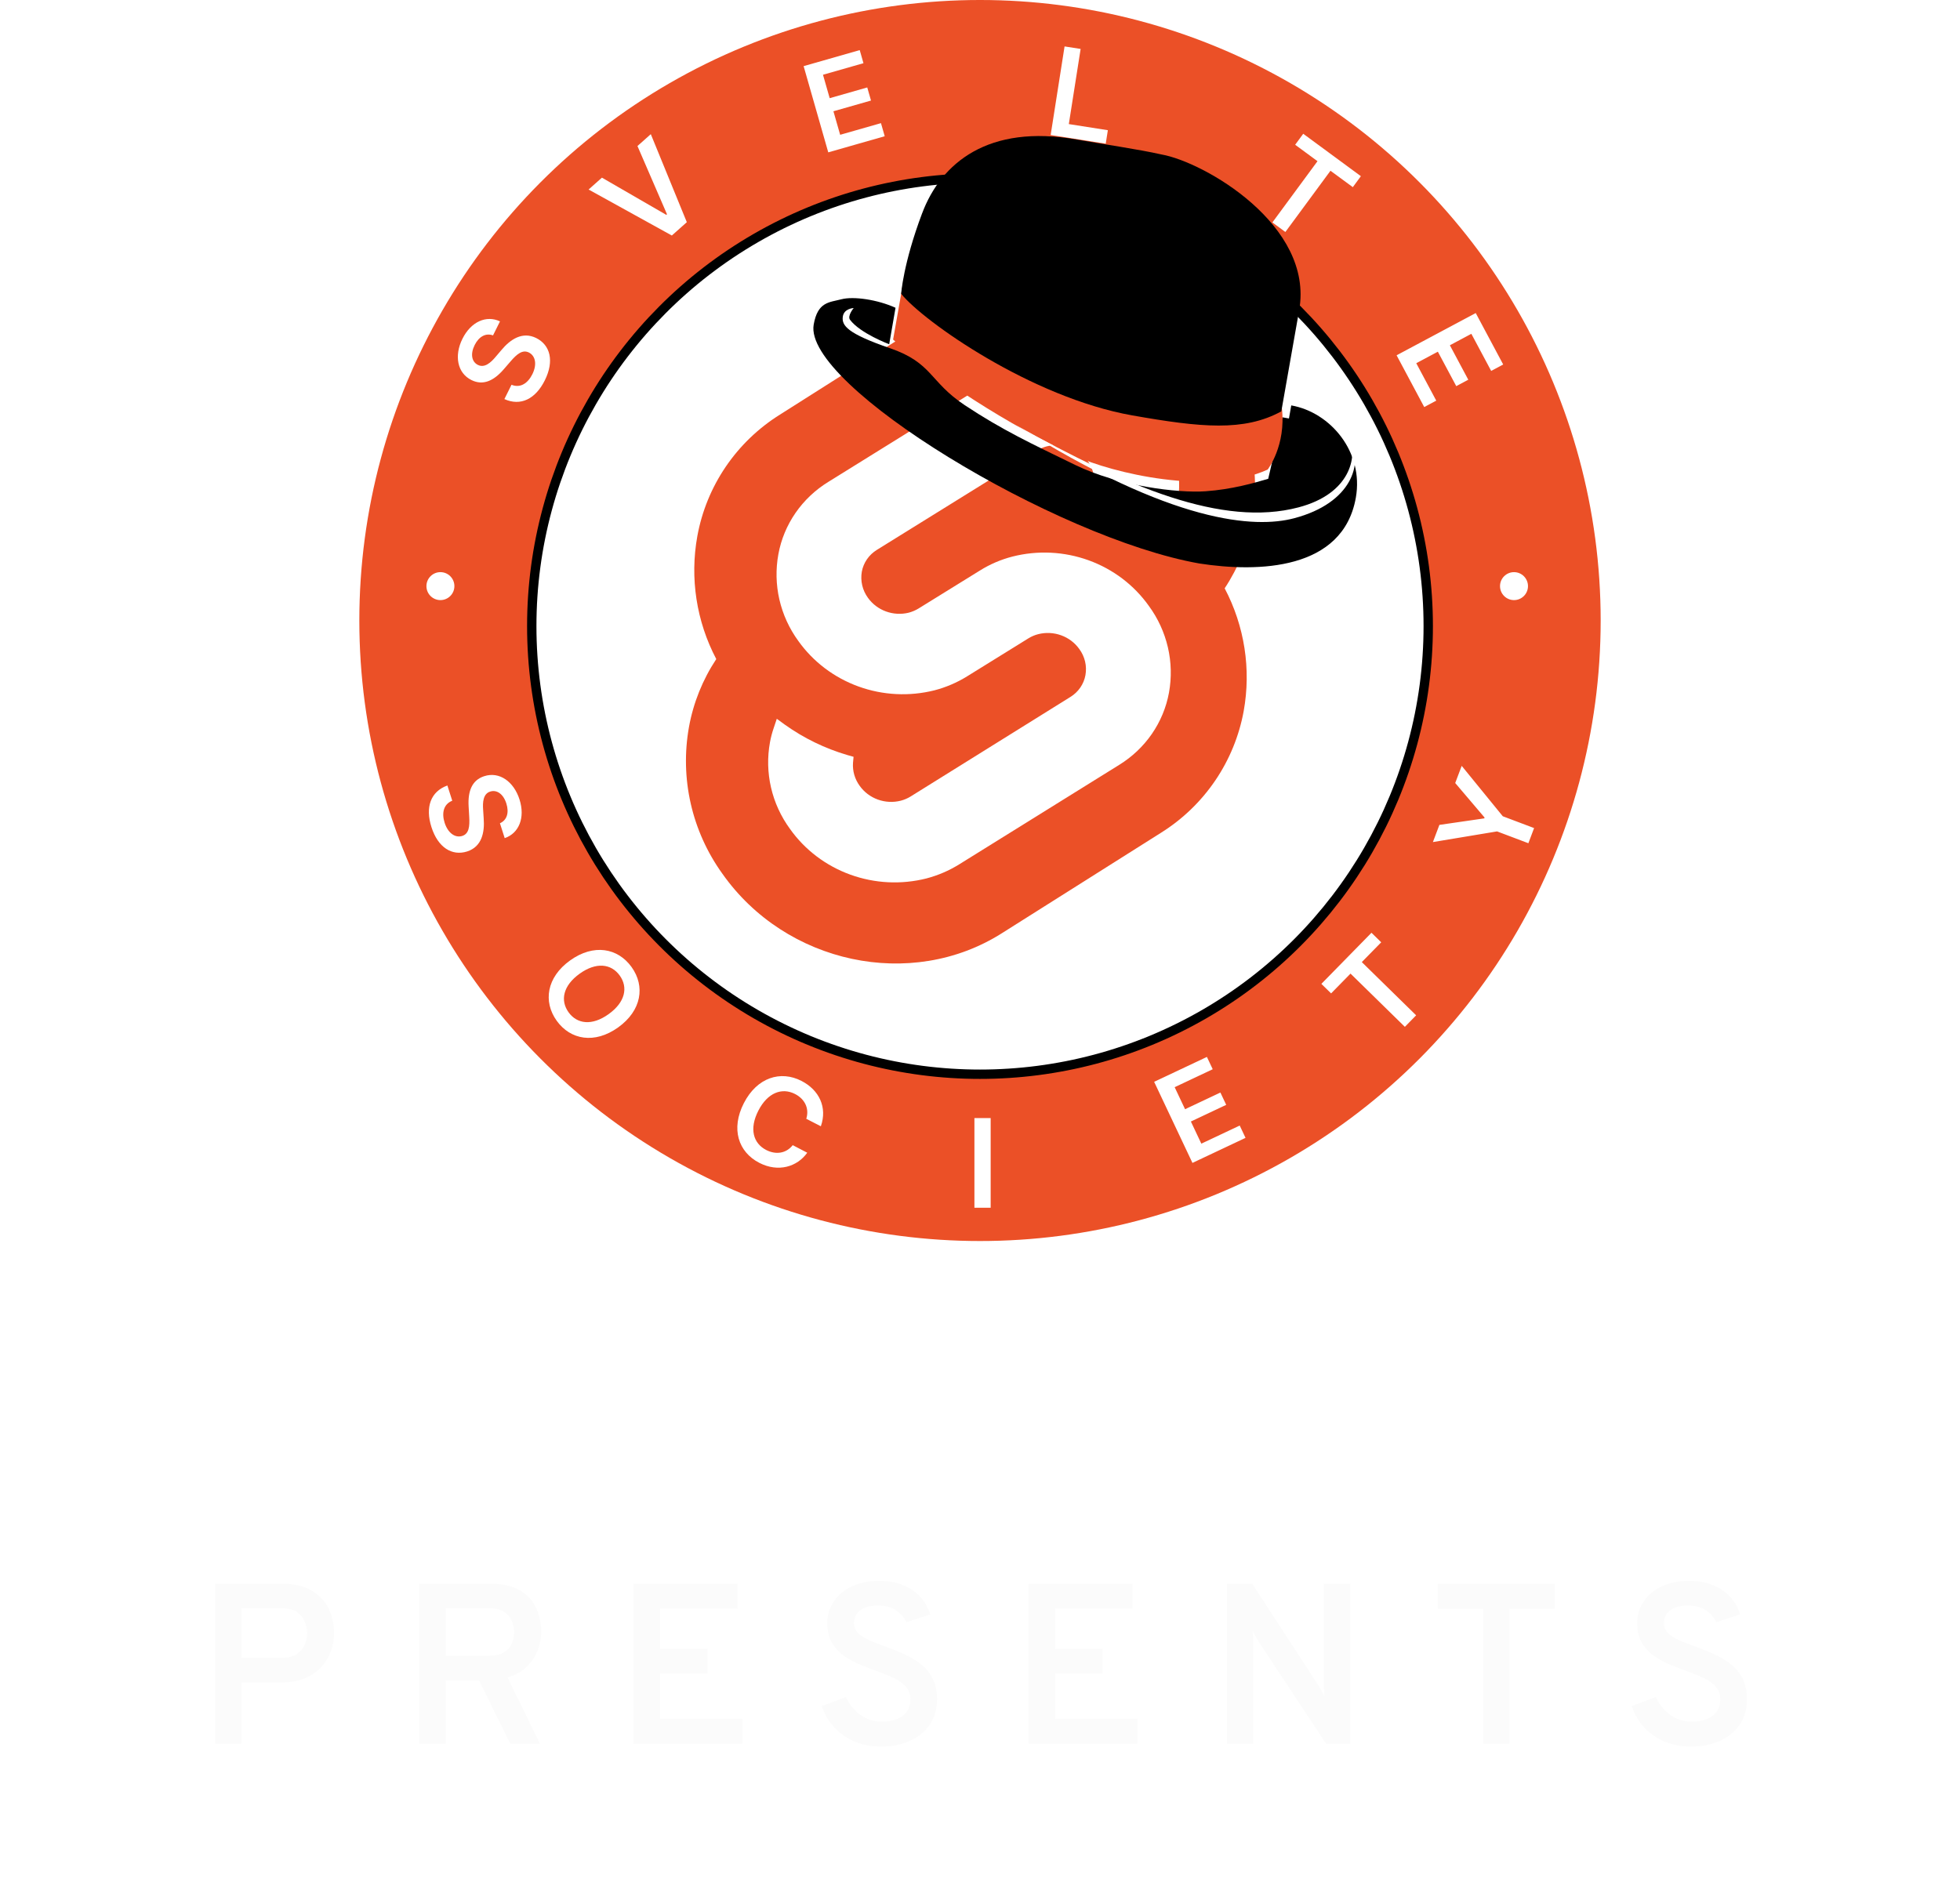<svg xmlns="http://www.w3.org/2000/svg" fill="none" viewBox="0 0 120 115">
  <path fill="#FBFBFB" d="M13.166 106.792v-9.812h4.016c.813 0 1.458.149 1.934.449.481.294.825.675 1.03 1.142.206.463.308.944.308 1.443 0 .351-.061.704-.182 1.059-.117.35-.306.675-.568.974-.262.299-.6.54-1.016.722-.416.177-.918.266-1.507.266h-2.397v3.757h-1.619Zm1.619-5.271h2.481c.378 0 .68-.074.904-.224.224-.154.386-.346.484-.575.098-.233.147-.469.147-.708 0-.214-.044-.439-.133-.672-.084-.238-.238-.439-.463-.603-.224-.164-.537-.245-.939-.245h-2.481v3.027Zm10.881 5.271v-9.812h4.268c.804 0 1.439.14 1.906.42.467.28.799.647.995 1.1.201.449.301.925.301 1.43 0 .379-.072.757-.217 1.136-.145.378-.371.717-.68 1.016-.304.294-.694.507-1.17.638l1.99 4.072h-1.815l-1.913-3.883h-2.047v3.883h-1.619Zm1.619-5.397h2.677c.379 0 .677-.07.897-.21.224-.14.383-.32.477-.54.093-.219.14-.451.14-.694 0-.224-.044-.446-.133-.666-.084-.224-.238-.411-.463-.561-.22-.154-.526-.231-.918-.231h-2.677v2.901Zm11.51 5.397v-9.812h6.364v1.528h-4.745v2.454h2.909v1.527h-2.909v2.762h5.039v1.542h-6.658Zm15.159.168c-.598 0-1.143-.103-1.633-.308-.486-.211-.902-.5-1.248-.869-.341-.374-.596-.809-.764-1.304l1.479-.554c.205.449.5.813.883 1.094.383.275.825.413 1.325.413.523 0 .944-.117 1.262-.35.318-.234.477-.575.477-1.024 0-.308-.093-.565-.28-.771-.187-.21-.437-.387-.75-.532-.313-.15-.656-.29-1.03-.421-.35-.126-.706-.264-1.065-.413-.36-.15-.687-.332-.981-.547-.294-.22-.533-.488-.715-.806-.178-.322-.266-.715-.266-1.177 0-.467.126-.895.379-1.283.252-.393.617-.706 1.093-.939.477-.238 1.051-.357 1.724-.357.556 0 1.047.091 1.472.273.425.178.776.423 1.051.736.276.308.47.656.582 1.044l-1.458.484c-.126-.285-.332-.526-.617-.722-.28-.201-.656-.301-1.128-.301-.458 0-.815.096-1.072.287-.257.187-.386.451-.386.792 0 .243.086.449.259.616.173.164.404.309.694.435.294.126.617.252.967.378.374.136.745.285 1.114.449.374.164.715.364 1.023.603.313.238.561.532.743.883.187.35.28.778.28 1.282 0 .617-.149 1.143-.449 1.577-.299.43-.708.76-1.227.989-.514.229-1.093.343-1.738.343Zm9.019-.168v-9.812h6.364v1.528h-4.745v2.454h2.909v1.527h-2.909v2.762h5.039v1.542h-6.658Zm12.144 0v-9.812h1.542l4.023 6.181c.061.094.129.208.203.344.079.131.147.259.203.385-.005-.112-.012-.238-.021-.378-.005-.14-.007-.257-.007-.351v-6.181h1.612v9.812h-1.479l-4.1-6.21c-.056-.093-.124-.208-.203-.343-.075-.136-.142-.26-.203-.372.019.112.028.234.028.365.005.126.007.243.007.35v6.21h-1.605Zm15.684 0v-8.264h-2.768v-1.549h7.156v1.549h-2.768v8.264h-1.619Zm12.741.168c-.598 0-1.142-.103-1.633-.308-.486-.211-.901-.5-1.247-.869-.341-.374-.596-.809-.764-1.304l1.479-.554c.205.449.5.813.883 1.094.383.275.824.413 1.324.413.524 0 .944-.117 1.262-.35.318-.234.477-.575.477-1.024 0-.308-.094-.565-.281-.771-.187-.21-.437-.387-.75-.532-.313-.15-.656-.29-1.03-.421-.35-.126-.705-.264-1.065-.413-.36-.15-.687-.332-.982-.547-.294-.22-.532-.488-.714-.806-.178-.322-.267-.715-.267-1.177 0-.467.126-.895.379-1.283.252-.393.617-.706 1.093-.939.477-.238 1.051-.357 1.724-.357.556 0 1.047.091 1.472.273.425.178.776.423 1.051.736.276.308.47.656.582 1.044l-1.458.484c-.126-.285-.331-.526-.616-.722-.281-.201-.657-.301-1.129-.301-.458 0-.815.096-1.072.287-.257.187-.386.451-.386.792 0 .243.087.449.26.616.173.164.404.309.694.435.294.126.616.252.967.378.374.136.745.285 1.114.449.374.164.715.364 1.023.603.313.238.561.532.743.883.187.35.281.778.281 1.282 0 .617-.15 1.143-.449 1.577-.299.43-.708.76-1.226.989-.514.229-1.094.343-1.739.343Z"/>
  <circle cx="60" cy="38" r="38" fill="#EB5027"/>
  <circle cx="60" cy="38.343" r="27.443" fill="#fff" stroke="#000" stroke-width=".573"/>
  <path fill="#fff" d="m87.73 51.568 3.927-.653 1.917.724.35-.928-1.917-.724-2.515-3.086-.397 1.051 1.798 2.115-.019.05-2.748.399-.397 1.051ZM81.497 60.835l1.188-1.212 3.327 3.26.691-.705-3.327-3.26 1.188-1.212-.596-.584-3.067 3.13.596.584ZM73.008 71.216l3.249-1.534-.356-.754-2.35 1.109-.64-1.356 2.163-1.021-.356-.754-2.163 1.021-.637-1.348 2.33-1.1-.356-.754-3.23 1.525 2.345 4.966ZM60.653 68.469h-.995v5.492h.995v-5.492ZM50.256 68.973c.408-1.162-.103-2.221-1.186-2.778-1.276-.656-2.715-.22-3.527 1.359-.81 1.577-.341 2.997.947 3.659 1.161.597 2.318.242 2.933-.621l-.889-.463c-.406.515-1.039.596-1.624.296-.792-.407-1.054-1.293-.478-2.414.567-1.102 1.444-1.425 2.244-1.015.594.305.886.881.688 1.518l.892.459ZM37.847 62.917c1.442-1.035 1.661-2.525.821-3.695-.841-1.172-2.321-1.44-3.763-.406-1.44 1.033-1.662 2.523-.821 3.695.84 1.17 2.321 1.44 3.763.406Zm-.583-.813c-1.015.729-1.932.614-2.455-.113-.521-.726-.337-1.633.679-2.362 1.015-.729 1.934-.612 2.455.113.522.728.337 1.633-.679 2.362ZM30.608 50.415l.292.912c.878-.3 1.263-1.254.907-2.368-.351-1.098-1.233-1.726-2.157-1.427-.751.24-1.012.912-.959 1.844l.037.644c.037.61-.02 1.04-.425 1.172-.448.14-.882-.188-1.08-.806-.19-.593-.071-1.137.466-1.351l-.298-.932c-1.027.371-1.365 1.332-.975 2.55.401 1.254 1.26 1.782 2.183 1.49.906-.292 1.08-1.173 1.015-2.02l-.034-.53c-.035-.462-.002-.985.436-1.119.394-.123.796.137.985.73.18.565.037 1.022-.392 1.212ZM85.506 21.758l1.692 3.17.736-.393-1.224-2.292 1.322-.706 1.127 2.11.736-.393-1.127-2.11 1.315-.702 1.214 2.273.736-.393-1.682-3.151-4.845 2.587ZM79.296 8.865l1.367 1.006-2.762 3.751.795.585 2.762-3.751 1.367 1.006.494-.672-3.529-2.598-.494.672ZM64.326 8.268l3.372.53.13-.824-2.39-.375.723-4.602-.983-.154-.852 5.426ZM50.711 9.33l3.455-.987-.229-.802-2.499.714-.412-1.441 2.3-.657-.229-.802-2.3.657-.41-1.434 2.478-.708-.229-.802-3.435.982 1.509 5.281ZM36.852 10.88l-.815.726 5.096 2.817.917-.817-2.205-5.39-.817.727 1.808 4.178-.042.037-3.942-2.279ZM30.186 20.538l.426-.857c-.839-.396-1.78.02-2.3 1.067-.513 1.033-.317 2.097.553 2.527.706.351 1.361.051 1.972-.655l.422-.488c.398-.464.738-.732 1.121-.545.419.211.502.75.213 1.331-.277.557-.741.865-1.276.645l-.436.877c.995.45 1.907-.005 2.476-1.15.586-1.179.338-2.156-.528-2.589-.854-.421-1.592.089-2.135.742l-.344.404c-.296.356-.684.708-1.093.499-.369-.186-.475-.652-.199-1.21.264-.531.685-.758 1.126-.597Z"/>
  <circle cx="26.964" cy="35.894" r=".856" fill="#fff"/>
  <circle cx="92.694" cy="35.894" r=".856" fill="#fff"/>
  <path fill="#EB5027" d="M74.618 22.866c-3.888-5.536-11.567-7.176-17.119-3.657l-9.75 6.183c-1.316.823-2.445 1.909-3.316 3.19-.87 1.281-1.463 2.729-1.739 4.25-.466 2.568-.058 5.218 1.159 7.53-.834 1.26-1.403 2.675-1.671 4.159-.279 1.555-.242 3.15.108 4.691.35 1.541 1.006 2.997 1.929 4.282 3.888 5.536 11.567 7.176 17.119 3.657l9.75-6.157c1.315-.824 2.442-1.911 3.313-3.192.87-1.281 1.463-2.728 1.742-4.248.465-2.567.055-5.216-1.163-7.526.834-1.26 1.404-2.675 1.675-4.159.278-1.555.24-3.15-.109-4.691-.35-1.541-1.005-2.997-1.928-4.282"/>
  <path fill="#fff" d="M56.725 53.794c-1.542.391-3.17.31-4.664-.231-1.494-.541-2.782-1.516-3.69-2.794-.558-.761-.954-1.624-1.165-2.537-.211-.913-.233-1.858-.064-2.78.055-.3.133-.595.233-.884l.184-.55.503.367c1.157.825 2.449 1.452 3.821 1.855l.376.106-.034.367c-.036.503.109 1.002.409 1.412.274.384.662.678 1.112.84.45.163.94.187 1.405.069.212-.056.415-.142.601-.257l9.782-6.095c.24-.147.446-.343.605-.572.159-.23.266-.489.316-.762.05-.278.043-.563-.022-.838s-.185-.535-.354-.764c-.274-.385-.662-.678-1.112-.84-.45-.163-.94-.187-1.405-.069-.213.055-.415.142-.601.257l-3.757 2.329c-.614.38-1.284.667-1.987.851-1.54.388-3.165.307-4.656-.233-1.491-.54-2.777-1.513-3.684-2.788-.556-.762-.95-1.625-1.16-2.538-.21-.913-.23-1.858-.061-2.779.166-.904.523-1.764 1.049-2.526.526-.761 1.209-1.407 2.005-1.897l9.812-6.095c.611-.38 1.277-.666 1.976-.851 1.542-.391 3.169-.31 4.663.231 1.493.541 2.781 1.516 3.688 2.795.558.761.955 1.624 1.167 2.537.212.913.234 1.858.066 2.78-.059.301-.136.599-.233.891l-.188.55-.5-.367c-1.159-.831-2.455-1.463-3.832-1.87l-.376-.106.034-.367c.043-.505-.098-1.009-.398-1.423-.276-.378-.663-.665-1.11-.823-.447-.158-.932-.179-1.392-.061-.213.055-.415.142-.601.257l-9.801 6.083c-.239.148-.445.342-.603.571-.159.229-.267.488-.317.76-.049.279-.041.564.023.84.065.276.184.536.352.766.273.381.658.672 1.104.834.446.162.932.189 1.394.075.212-.057.415-.143.601-.257l3.757-2.325c.614-.385 1.286-.673 1.991-.854 1.541-.392 3.169-.312 4.662.228 1.494.54 2.781 1.515 3.688 2.793.558.761.954 1.624 1.166 2.537.212.913.234 1.858.066 2.78-.166.904-.523 1.764-1.049 2.526-.526.761-1.209 1.407-2.005 1.897l-9.801 6.095c-.616.381-1.287.669-1.991.854Z"/>
  <g filter="url(#a)">
    <path fill="#000" d="M51.513 17.563c.743-.195 2.205.017 3.315.52l-.387 2.233s-1.785-.669-2.401-1.501c-.174-.236.227-.716.227-.716s-.608.021-.669.545c-.061.524.266 1.012 2.886 1.913 2.62.901 2.411 2.047 4.572 3.483 2.299 1.528 4.118 2.376 6.777 3.67 2.659 1.294 6.295 1.729 7.966 1.611 1.621-.114 2.977-.506 3.847-.765l.87-3.765.4.071.141-.8c2.4.423 4.448 2.847 3.954 5.647-.785 4.454-5.98 4.593-9.58 4.034-8.801-1.552-24.267-10.922-23.613-14.632.247-1.4.949-1.353 1.693-1.548Z"/>
  </g>
  <path fill="#EB5027" d="m54.68 20.793.67-3.8 22.732 7.928.4.071c.269 2.297-.87 3.765-.87 3.765-3.588 1.636-9.524.209-11.813-.846-3.959-1.825-8.637-4.823-11.119-7.117Z"/>
  <path fill="#000" d="M56.456 13.063c-1.165 3.095-1.282 4.93-1.282 4.93 1.353 1.682 7.972 6.356 14.155 7.447 4.2.741 6.836.999 9.119-.248l.247-1.4.847-4.801c.917-5.201-5.825-9.071-8.425-9.53-1.388-.314-3.6-.635-5.201-.917-5.401-.953-8.295 1.424-9.459 4.519Z"/>
  <path fill="#fff" d="M79.496 31.072c3.237-.85 3.556-3.144 3.175-4.105.788 1.377.12 3.835-3.446 4.772-2.371.623-7.407.356-17.015-5.699 6.832 3.805 12.64 6.253 17.286 5.032Z"/>
  <defs>
    <filter id="a" width="34.816" height="18.013" x="49.036" y="17.491" color-interpolation-filters="sRGB" filterUnits="userSpaceOnUse">
      <feFlood flood-opacity="0" result="BackgroundImageFix"/>
      <feColorMatrix in="SourceAlpha" result="hardAlpha" values="0 0 0 0 0 0 0 0 0 0 0 0 0 0 0 0 0 0 127 0"/>
      <feOffset dy=".765"/>
      <feGaussianBlur stdDeviation=".382"/>
      <feColorMatrix values="0 0 0 0 0 0 0 0 0 0 0 0 0 0 0 0 0 0 0.25 0"/>
      <feBlend in2="BackgroundImageFix" result="effect1_dropShadow_1013_11319"/>
      <feBlend in="SourceGraphic" in2="effect1_dropShadow_1013_11319" result="shape"/>
    </filter>
  </defs>
</svg>